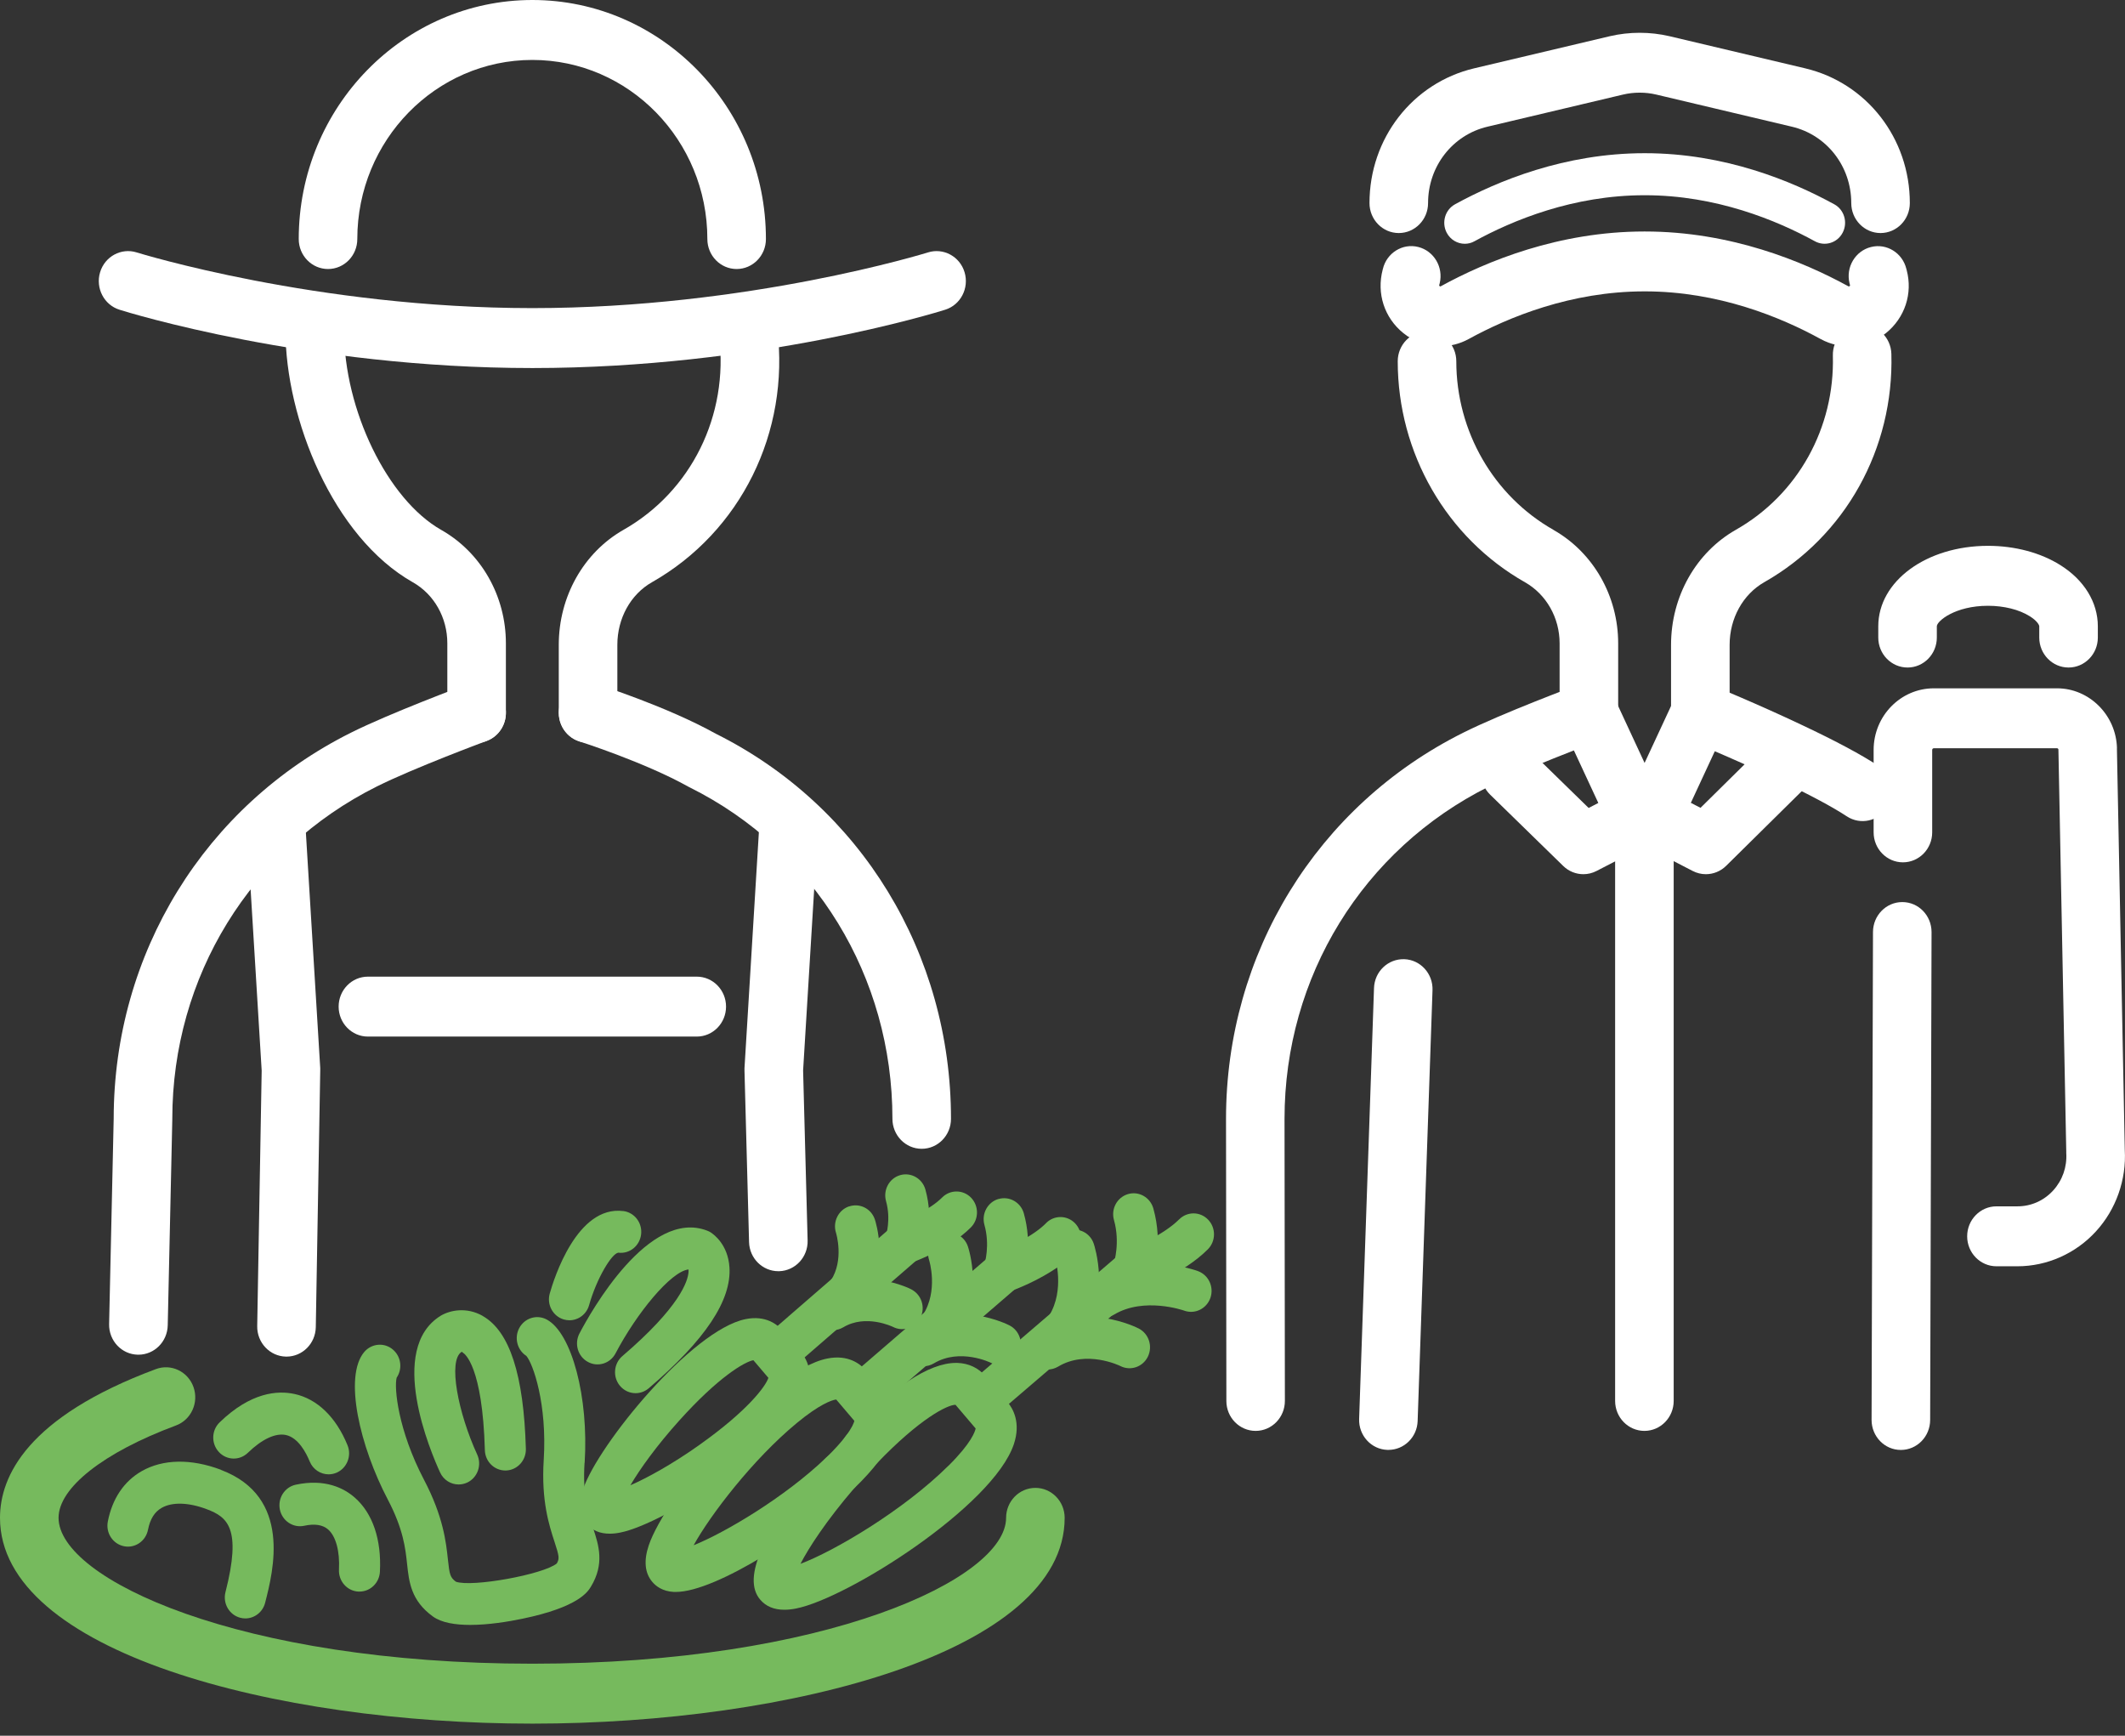 <svg width="120" height="98" viewBox="0 0 120 98" fill="none" xmlns="http://www.w3.org/2000/svg">
<rect x="0" y="0" width="120" height="98" fill="#333333" stroke="none"/>
<path d="M24.914 29.918C21.887 28.202 19.427 23.145 19.427 18.641C19.427 17.707 18.686 16.949 17.773 16.949C16.86 16.949 16.12 17.707 16.12 18.641C16.12 23.636 18.808 30.327 23.313 32.876C24.517 33.556 25.261 34.876 25.261 36.321V40.243C25.261 41.178 26.002 41.936 26.915 41.936C27.827 41.936 28.568 41.178 28.568 40.243V36.321C28.568 33.647 27.169 31.194 24.914 29.918V29.918Z" fill="white"/>
<path d="M42.045 17.095C41.139 17.21 40.497 18.056 40.61 18.983C41.155 23.451 39.039 27.742 35.209 29.915C32.957 31.197 31.554 33.685 31.554 36.409V40.244C31.554 41.178 32.295 41.936 33.208 41.936C34.121 41.936 34.862 41.178 34.862 40.244V36.409C34.862 34.913 35.609 33.56 36.816 32.873C41.83 30.026 44.608 24.408 43.894 18.564C43.781 17.636 42.955 16.98 42.048 17.095H42.045Z" fill="white"/>
<path d="M40.431 41.432C37.703 39.909 33.863 38.68 33.701 38.629C32.828 38.352 31.902 38.853 31.631 39.743C31.359 40.636 31.846 41.584 32.719 41.861C32.755 41.871 36.439 43.053 38.877 44.42C38.9 44.434 38.926 44.447 38.95 44.457C46.01 47.97 50.396 55.142 50.396 63.169C50.396 64.104 51.137 64.862 52.049 64.862C52.962 64.862 53.703 64.104 53.703 63.169C53.703 53.846 48.62 45.52 40.434 41.432H40.431Z" fill="white"/>
<path d="M26.349 38.653C26.174 38.718 22.033 40.261 19.82 41.367C11.559 45.49 6.426 53.836 6.42 63.153L6.162 74.758C6.142 75.692 6.863 76.467 7.779 76.487C7.792 76.487 7.805 76.487 7.818 76.487C8.715 76.487 9.449 75.756 9.472 74.832L9.73 63.207C9.73 63.207 9.73 63.18 9.73 63.17C9.73 55.152 14.152 47.964 21.276 44.407C23.329 43.378 27.44 41.848 27.48 41.834C28.34 41.516 28.783 40.545 28.469 39.665C28.158 38.785 27.209 38.332 26.349 38.653V38.653Z" fill="white"/>
<path d="M87.728 29.918C84.341 27.999 82.238 24.351 82.238 20.398C82.238 19.464 81.497 18.706 80.584 18.706C79.671 18.706 78.931 19.464 78.931 20.398C78.931 25.583 81.689 30.368 86.124 32.879C87.324 33.563 88.072 34.883 88.072 36.325V40.247C88.072 41.181 88.813 41.939 89.725 41.939C90.638 41.939 91.379 41.181 91.379 40.247V36.325C91.379 33.654 89.98 31.201 87.728 29.921V29.918Z" fill="white"/>
<path d="M105.111 18.336C104.198 18.363 103.48 19.142 103.503 20.076C103.616 24.164 101.519 27.931 98.023 29.914C95.768 31.197 94.365 33.684 94.365 36.409V40.243C94.365 41.178 95.106 41.936 96.019 41.936C96.932 41.936 97.673 41.178 97.673 40.243V36.409C97.673 34.913 98.424 33.559 99.627 32.872C104.205 30.276 106.956 25.335 106.807 19.981C106.781 19.047 106.02 18.316 105.107 18.336H105.111Z" fill="white"/>
<path d="M107.654 15.186C107.436 14.282 106.543 13.723 105.656 13.947C104.77 14.167 104.224 15.084 104.443 15.991L104.463 16.072C104.463 16.072 104.472 16.113 104.476 16.123C104.472 16.133 104.449 16.16 104.42 16.17C104.406 16.174 104.4 16.177 104.37 16.16C101.797 14.749 97.719 13.07 92.887 13.07H92.857C88.022 13.07 83.941 14.749 81.368 16.16C81.338 16.177 81.332 16.174 81.322 16.17C81.292 16.16 81.269 16.133 81.272 16.103C81.272 16.093 81.279 16.076 81.282 16.066L81.302 15.988C81.517 15.081 80.975 14.167 80.088 13.944C79.202 13.72 78.305 14.282 78.091 15.189L78.081 15.226C77.73 16.566 78.173 17.937 79.242 18.803C79.853 19.298 80.594 19.551 81.342 19.551C81.887 19.551 82.436 19.416 82.936 19.142C85.175 17.913 88.713 16.451 92.864 16.451H92.891C97.038 16.451 100.577 17.913 102.812 19.142C104 19.792 105.451 19.66 106.506 18.803C107.575 17.937 108.018 16.566 107.674 15.26L107.654 15.182V15.186Z" fill="white"/>
<path d="M106.083 43.249C105.124 42.616 103.682 41.844 101.79 40.951C99.224 39.733 96.734 38.717 96.631 38.673C95.821 38.342 94.898 38.714 94.524 39.519L92.871 43.076L91.217 39.516C90.85 38.727 89.96 38.355 89.16 38.653C88.985 38.717 84.844 40.261 82.632 41.367C74.367 45.493 69.234 53.849 69.234 63.173L69.254 79.1C69.254 80.034 69.995 80.789 70.907 80.789C71.82 80.789 72.561 80.027 72.558 79.093L72.538 63.169C72.538 55.152 76.96 47.96 84.08 44.407C85.373 43.76 87.483 42.914 88.879 42.369L90.949 46.823C91.224 47.412 91.806 47.788 92.441 47.788H93.294C93.932 47.788 94.514 47.412 94.789 46.823L96.836 42.416C97.785 42.823 99.092 43.398 100.398 44.017C102.124 44.833 103.47 45.55 104.287 46.089C105.055 46.596 106.077 46.369 106.573 45.584C107.069 44.799 106.847 43.75 106.08 43.246L106.083 43.249Z" fill="white"/>
<path d="M79.301 54.157C78.385 54.127 77.621 54.854 77.591 55.788L76.751 80.112C76.718 81.046 77.432 81.831 78.345 81.862C78.365 81.862 78.385 81.862 78.405 81.862C79.291 81.862 80.025 81.144 80.055 80.231L80.895 55.907C80.928 54.973 80.214 54.188 79.301 54.157V54.157Z" fill="white"/>
<path d="M107.426 50.932H107.422C106.513 50.932 105.772 51.686 105.769 52.62L105.689 80.169C105.689 81.103 106.424 81.865 107.34 81.865H107.343C108.253 81.865 108.993 81.11 108.997 80.176L109.076 52.627C109.076 51.693 108.342 50.932 107.426 50.932Z" fill="white"/>
<path d="M103.58 11.534C101.185 10.217 97.392 8.65 92.894 8.65C92.884 8.65 92.871 8.65 92.861 8.65C88.366 8.65 84.566 10.217 82.168 11.534C81.606 11.842 81.395 12.559 81.695 13.138C81.904 13.537 82.304 13.764 82.718 13.764C82.903 13.764 83.088 13.72 83.263 13.622C85.426 12.434 88.846 11.023 92.864 11.023H92.894C96.912 11.023 100.329 12.438 102.488 13.622C103.05 13.93 103.755 13.717 104.056 13.138C104.357 12.563 104.148 11.842 103.583 11.534H103.58Z" fill="white"/>
<path d="M92.861 45.033C91.948 45.033 91.207 45.791 91.207 46.725V79.097C91.207 80.031 91.948 80.789 92.861 80.789C93.773 80.789 94.514 80.031 94.514 79.097V46.725C94.514 45.791 93.773 45.033 92.861 45.033Z" fill="white"/>
<path d="M119.547 42.254C119.507 40.386 117.992 38.863 116.163 38.863H109.205C107.33 38.863 105.805 40.423 105.805 42.342V46.995C105.805 47.93 106.546 48.688 107.459 48.688C108.372 48.688 109.112 47.93 109.112 46.995V42.342C109.112 42.288 109.152 42.247 109.205 42.247H116.163C116.203 42.247 116.24 42.281 116.24 42.322L116.683 65.021C116.683 65.048 116.683 65.072 116.683 65.099C116.732 65.887 116.471 66.635 115.945 67.214C115.416 67.793 114.698 68.111 113.924 68.111H112.74C111.828 68.111 111.087 68.869 111.087 69.803C111.087 70.737 111.828 71.495 112.74 71.495H113.924C115.598 71.495 117.215 70.778 118.359 69.525C119.494 68.287 120.086 66.608 119.987 64.916L119.543 42.251L119.547 42.254Z" fill="white"/>
<path d="M116.346 31.905C115.231 31.204 113.782 30.818 112.264 30.818C108.789 30.818 106.067 32.812 106.067 35.36V35.996C106.067 36.931 106.807 37.689 107.72 37.689C108.633 37.689 109.374 36.931 109.374 35.996V35.36C109.374 35.072 110.399 34.203 112.264 34.203C113.164 34.203 114.021 34.416 114.619 34.792C115.029 35.045 115.158 35.286 115.158 35.36V35.996C115.158 36.931 115.899 37.689 116.812 37.689C117.725 37.689 118.466 36.931 118.466 35.996V35.36C118.466 34.007 117.692 32.744 116.346 31.905V31.905Z" fill="white"/>
<path d="M52.403 14.252C52.304 14.282 42.253 17.396 30.063 17.396C17.872 17.396 7.818 14.282 7.719 14.252C6.846 13.978 5.92 14.479 5.652 15.372C5.384 16.265 5.874 17.213 6.747 17.487C7.173 17.623 17.35 20.78 30.063 20.78C42.776 20.78 52.949 17.623 53.376 17.487C54.249 17.213 54.738 16.265 54.47 15.372C54.203 14.479 53.276 13.978 52.403 14.252Z" fill="white"/>
<path d="M30.063 0C22.787 0 16.87 6.055 16.87 13.497C16.87 14.431 17.611 15.189 18.524 15.189C19.436 15.189 20.177 14.431 20.177 13.497C20.177 7.919 24.612 3.384 30.063 3.384C35.513 3.384 39.945 7.919 39.945 13.497C39.945 14.431 40.686 15.189 41.598 15.189C42.511 15.189 43.252 14.431 43.252 13.497C43.252 6.055 37.335 0 30.063 0Z" fill="white"/>
<path d="M17.241 46.532C17.184 45.598 16.401 44.884 15.488 44.948C14.575 45.005 13.884 45.811 13.94 46.742L14.777 60.448L14.525 74.873C14.509 75.807 15.236 76.578 16.149 76.595C16.159 76.595 16.169 76.595 16.179 76.595C17.078 76.595 17.816 75.858 17.833 74.933L18.084 60.442C18.084 60.398 18.084 60.35 18.084 60.306L17.244 46.532H17.241Z" fill="white"/>
<path d="M44.635 44.948C43.725 44.887 42.938 45.598 42.882 46.532L42.042 60.306C42.042 60.357 42.038 60.408 42.042 60.459L42.3 70.128C42.323 71.045 43.06 71.773 43.953 71.773C43.97 71.773 43.983 71.773 44 71.773C44.912 71.746 45.633 70.971 45.607 70.036L45.352 60.442L46.189 46.742C46.245 45.808 45.554 45.005 44.641 44.948H44.635Z" fill="white"/>
<path d="M39.346 55.142H20.776C19.863 55.142 19.123 55.9 19.123 56.834C19.123 57.768 19.863 58.526 20.776 58.526H39.346C40.259 58.526 41 57.768 41 56.834C41 55.9 40.259 55.142 39.346 55.142Z" fill="white"/>
<path d="M101.939 3.858L94.276 2.044C93.175 1.787 92.014 1.787 90.909 2.044L83.246 3.858C79.767 4.684 77.336 7.811 77.336 11.466C77.336 12.4 78.077 13.158 78.99 13.158C79.903 13.158 80.644 12.4 80.644 11.466C80.644 9.395 82.023 7.621 83.994 7.154L91.653 5.34C92.269 5.195 92.92 5.195 93.532 5.34L101.192 7.154C103.163 7.621 104.542 9.395 104.542 11.466C104.542 12.4 105.283 13.158 106.195 13.158C107.108 13.158 107.849 12.4 107.849 11.466C107.849 7.811 105.418 4.684 101.939 3.858V3.858Z" fill="white"/>
<path d="M91.703 44.59L89.712 45.618L86.431 42.417C85.77 41.77 84.725 41.797 84.093 42.474C83.462 43.151 83.488 44.221 84.15 44.867L88.274 48.891C88.588 49.199 88.998 49.358 89.415 49.358C89.669 49.358 89.924 49.297 90.159 49.175L93.192 47.608C94.005 47.189 94.332 46.17 93.922 45.334C93.512 44.502 92.517 44.163 91.7 44.586L91.703 44.59Z" fill="white"/>
<path d="M99.581 42.105L96.029 45.611L94.048 44.586C93.234 44.163 92.239 44.498 91.826 45.334C91.412 46.166 91.74 47.185 92.556 47.608L95.586 49.175C95.824 49.297 96.079 49.358 96.33 49.358C96.75 49.358 97.163 49.195 97.478 48.884L101.876 44.542C102.534 43.892 102.551 42.822 101.919 42.149C101.288 41.475 100.239 41.455 99.581 42.105V42.105Z" fill="white"/>
<path d="M58.469 84.007C57.556 84.007 56.815 84.765 56.815 85.699C56.815 89.138 46.639 93.934 30.063 93.934C13.487 93.934 3.307 89.138 3.307 85.699C3.307 84.001 5.847 82.004 9.935 80.484C10.795 80.166 11.238 79.195 10.927 78.315C10.616 77.435 9.664 76.981 8.807 77.299C1.528 80.007 0 83.361 0 85.699C0 93.247 15.488 97.318 30.063 97.318C44.638 97.318 60.122 93.247 60.122 85.699C60.122 84.765 59.382 84.007 58.469 84.007V84.007Z" fill="#76BA5D"/>
<path d="M12.478 82.985C10.792 82.349 9.201 82.376 8 83.063C7.002 83.635 6.34 84.616 6.089 85.906C5.963 86.549 6.37 87.171 6.995 87.3C7.623 87.432 8.232 87.012 8.357 86.373C8.477 85.767 8.728 85.361 9.131 85.134C9.723 84.796 10.653 84.823 11.678 85.212C12.842 85.652 13.659 86.275 12.733 89.892C12.571 90.525 12.941 91.172 13.56 91.338C13.659 91.365 13.758 91.378 13.854 91.378C14.367 91.378 14.836 91.026 14.972 90.495C15.432 88.705 16.506 84.511 12.478 82.992V82.985Z" fill="#76BA5D"/>
<path d="M20.035 84.556C19.43 84.024 18.358 83.473 16.698 83.828C16.073 83.963 15.673 84.593 15.805 85.233C15.938 85.872 16.556 86.282 17.178 86.146C17.77 86.018 18.226 86.089 18.53 86.356C18.967 86.739 19.195 87.585 19.142 88.617C19.109 89.27 19.599 89.829 20.237 89.862C20.257 89.862 20.28 89.862 20.3 89.862C20.912 89.862 21.421 89.372 21.454 88.742C21.55 86.925 21.044 85.439 20.035 84.556V84.556Z" fill="#76BA5D"/>
<path d="M16.622 78.704C15.67 78.498 14.162 78.606 12.405 80.305C11.939 80.755 11.919 81.503 12.359 81.98C12.799 82.457 13.53 82.478 13.996 82.027C14.797 81.252 15.56 80.897 16.146 81.022C16.847 81.175 17.287 82.024 17.489 82.515C17.674 82.968 18.104 83.242 18.557 83.242C18.706 83.242 18.858 83.212 19.003 83.151C19.592 82.897 19.87 82.203 19.625 81.601C18.977 80.01 17.912 78.981 16.625 78.704H16.622Z" fill="#76BA5D"/>
<path d="M45.24 76.359L44.191 75.127C43.904 74.788 43.249 74.25 42.111 74.477C39.065 75.083 33.767 81.588 32.934 84.065C32.656 84.894 32.725 85.561 33.139 86.048C33.449 86.41 33.879 86.593 34.428 86.593C34.617 86.593 34.815 86.573 35.03 86.529C37.544 86.028 44.572 81.55 45.577 78.548C45.954 77.428 45.524 76.694 45.236 76.352L45.24 76.359ZM39.512 81.571C37.97 82.664 36.562 83.439 35.599 83.859C36.138 82.941 37.084 81.621 38.354 80.21C40.563 77.753 42.048 76.887 42.544 76.799L43.391 77.794C43.236 78.284 42.191 79.672 39.508 81.571H39.512Z" fill="#76BA5D"/>
<path d="M50.373 69.255L47.112 72.084C46.626 72.507 46.563 73.255 46.976 73.752C47.204 74.03 47.532 74.172 47.859 74.172C48.124 74.172 48.388 74.081 48.606 73.891L51.867 71.062C52.354 70.639 52.416 69.891 52.003 69.393C51.59 68.896 50.859 68.832 50.373 69.255V69.255Z" fill="#76BA5D"/>
<path d="M47.108 72.087L43.705 75.038C43.219 75.462 43.156 76.21 43.569 76.707C43.798 76.984 44.125 77.127 44.453 77.127C44.717 77.127 44.982 77.035 45.2 76.846L48.603 73.894C49.089 73.472 49.152 72.724 48.739 72.226C48.325 71.725 47.594 71.664 47.108 72.087V72.087Z" fill="#76BA5D"/>
<path d="M50.829 66.351C50.214 66.53 49.86 67.187 50.035 67.817C50.32 68.835 50.042 69.732 50.029 69.766C49.82 70.379 50.131 71.052 50.73 71.272C50.859 71.319 50.991 71.343 51.12 71.343C51.593 71.343 52.039 71.042 52.208 70.558C52.264 70.395 52.75 68.923 52.258 67.163C52.082 66.534 51.441 66.172 50.826 66.351H50.829Z" fill="#76BA5D"/>
<path d="M53.204 67.61C52.503 68.314 51.19 68.879 50.743 69.038C50.138 69.251 49.817 69.925 50.026 70.544C50.191 71.035 50.641 71.343 51.12 71.343C51.246 71.343 51.371 71.323 51.497 71.279C51.712 71.204 53.624 70.507 54.824 69.302C55.281 68.845 55.287 68.094 54.841 67.627C54.394 67.16 53.66 67.153 53.204 67.61V67.61Z" fill="#76BA5D"/>
<path d="M47.942 68.114C47.34 68.321 47.012 68.991 47.211 69.61C47.214 69.624 47.681 71.126 46.92 72.294C46.913 72.301 46.907 72.311 46.903 72.318C46.873 72.362 46.844 72.409 46.807 72.453C46.407 72.964 46.49 73.709 46.989 74.118C47.204 74.294 47.459 74.379 47.71 74.379C48.051 74.379 48.385 74.227 48.616 73.936C48.676 73.861 48.729 73.783 48.785 73.702C48.795 73.688 48.805 73.675 48.815 73.658C50.263 71.492 49.44 68.957 49.404 68.852C49.199 68.236 48.547 67.911 47.942 68.118V68.114Z" fill="#76BA5D"/>
<path d="M51.471 72.801C51.365 72.747 48.831 71.468 46.45 72.896C45.898 73.228 45.713 73.952 46.037 74.517C46.252 74.893 46.639 75.103 47.036 75.103C47.234 75.103 47.436 75.049 47.621 74.94C48.891 74.179 50.389 74.9 50.432 74.92C51.001 75.211 51.692 74.974 51.98 74.395C52.268 73.813 52.039 73.099 51.471 72.805V72.801Z" fill="#76BA5D"/>
<path d="M48.901 77.38C48.6 77.025 47.912 76.463 46.715 76.704C43.371 77.37 37.551 84.525 36.635 87.253C36.343 88.122 36.413 88.82 36.84 89.32C37.041 89.557 37.415 89.848 38.05 89.882C38.086 89.882 38.126 89.882 38.166 89.882C40.448 89.882 45.657 86.474 48.173 84.088C48.193 84.071 48.21 84.054 48.23 84.037C48.792 83.499 49.252 82.988 49.599 82.525C51.11 80.528 50.538 79.299 50.065 78.744L48.904 77.377L48.901 77.38ZM47.76 81.083C47.492 81.438 47.128 81.841 46.675 82.278C46.659 82.291 46.642 82.305 46.629 82.322C44.291 84.555 40.927 86.542 39.171 87.246C40.1 85.557 42.502 82.403 45.005 80.338C46.258 79.303 46.973 79.042 47.221 79.018L48.246 80.223C48.22 80.338 48.117 80.609 47.76 81.083V81.083Z" fill="#76BA5D"/>
<path d="M55.932 70.883L48.309 77.455C47.819 77.878 47.757 78.623 48.17 79.124C48.398 79.401 48.726 79.547 49.056 79.547C49.321 79.547 49.586 79.455 49.8 79.269L57.424 72.697C57.913 72.274 57.976 71.529 57.563 71.028C57.149 70.527 56.422 70.463 55.932 70.886V70.883Z" fill="#76BA5D"/>
<path d="M56.385 67.694C55.77 67.874 55.416 68.53 55.592 69.16C55.912 70.307 55.618 71.305 55.582 71.417C55.582 71.421 55.578 71.434 55.575 71.438C55.386 72.06 55.724 72.717 56.332 72.916C56.448 72.954 56.564 72.971 56.68 72.971C57.169 72.971 57.626 72.649 57.784 72.148C57.916 71.735 58.303 70.246 57.817 68.51C57.642 67.88 56.997 67.518 56.385 67.698V67.694Z" fill="#76BA5D"/>
<path d="M59.074 69.058C58.915 69.218 58.723 69.38 58.498 69.539C57.523 70.233 56.325 70.659 56.316 70.663C56.144 70.72 55.992 70.818 55.862 70.95C55.409 71.417 55.413 72.165 55.862 72.626C56.087 72.856 56.385 72.971 56.679 72.971C56.818 72.971 56.961 72.944 57.093 72.893C57.351 72.798 58.66 72.308 59.818 71.482C60.152 71.245 60.446 70.998 60.698 70.744C61.154 70.284 61.157 69.536 60.711 69.069C60.261 68.602 59.53 68.598 59.074 69.055V69.058Z" fill="#76BA5D"/>
<path d="M53.197 69.644C52.592 69.85 52.268 70.521 52.466 71.14C52.473 71.157 53.009 72.876 52.109 74.254C52.076 74.308 52.04 74.359 52 74.409C51.6 74.92 51.676 75.665 52.175 76.074C52.39 76.25 52.645 76.335 52.9 76.335C53.237 76.335 53.574 76.183 53.802 75.895C53.905 75.766 53.991 75.641 54.05 75.543C55.578 73.204 54.699 70.494 54.659 70.379C54.454 69.763 53.799 69.438 53.197 69.644V69.644Z" fill="#76BA5D"/>
<path d="M57.01 74.835C56.895 74.775 54.15 73.383 51.563 74.934C51.011 75.265 50.826 75.99 51.15 76.555C51.365 76.93 51.752 77.14 52.149 77.14C52.347 77.14 52.549 77.086 52.734 76.978C54.206 76.094 55.929 76.93 55.968 76.951C56.537 77.242 57.232 77.008 57.52 76.426C57.811 75.844 57.582 75.13 57.01 74.835V74.835Z" fill="#76BA5D"/>
<path d="M55.658 77.705C55.254 77.232 54.702 76.971 54.057 76.951C54.03 76.951 54.007 76.951 53.981 76.951C52.476 76.951 50.416 78.304 47.852 80.975C47.585 81.256 47.479 81.638 47.535 82C47.257 81.977 46.969 82.051 46.735 82.234C46.669 82.284 46.606 82.342 46.55 82.406C43.093 86.42 41.876 89.084 42.928 90.316C43.252 90.698 43.709 90.888 44.297 90.888C44.502 90.888 44.721 90.864 44.959 90.817C47.889 90.234 56.078 85.036 57.252 81.543C57.662 80.322 57.202 79.523 56.891 79.157L55.658 77.705V77.705ZM53.564 82.751C51.001 85.293 47.089 87.588 45.203 88.295C45.68 87.371 46.659 85.868 48.236 84.027C48.239 84.024 48.243 84.021 48.249 84.014C48.524 83.733 48.633 83.347 48.574 82.982C48.907 83.016 49.252 82.897 49.506 82.633C51.95 80.085 53.505 79.316 53.954 79.316H53.958L55.095 80.653C55.062 80.822 54.857 81.472 53.567 82.751H53.564Z" fill="#76BA5D"/>
<path d="M63.248 70.794L59.461 74.043C58.971 74.463 58.909 75.211 59.319 75.712C59.547 75.993 59.874 76.135 60.205 76.135C60.466 76.135 60.731 76.044 60.949 75.858L64.736 72.609C65.225 72.189 65.288 71.441 64.878 70.94C64.468 70.439 63.737 70.371 63.248 70.794Z" fill="#76BA5D"/>
<path d="M59.454 74.05L55.036 77.838C54.546 78.257 54.48 79.005 54.89 79.506C55.118 79.787 55.449 79.929 55.78 79.929C56.041 79.929 56.306 79.838 56.524 79.651L60.943 75.864C61.432 75.445 61.498 74.697 61.088 74.196C60.678 73.695 59.947 73.627 59.458 74.047L59.454 74.05Z" fill="#76BA5D"/>
<path d="M63.697 67.42C63.082 67.603 62.728 68.256 62.907 68.886C63.264 70.158 62.914 71.272 62.901 71.309C62.689 71.922 63.003 72.595 63.602 72.815C63.731 72.862 63.863 72.886 63.992 72.886C64.468 72.886 64.911 72.585 65.08 72.101C65.146 71.918 65.695 70.24 65.13 68.229C64.951 67.6 64.309 67.238 63.697 67.42V67.42Z" fill="#76BA5D"/>
<path d="M66.588 68.845C65.735 69.701 64.154 70.388 63.611 70.581C63.006 70.794 62.685 71.468 62.894 72.087C63.059 72.578 63.509 72.886 63.989 72.886C64.114 72.886 64.24 72.866 64.366 72.822C64.465 72.788 66.806 71.949 68.209 70.537C68.665 70.077 68.672 69.329 68.222 68.862C67.772 68.395 67.041 68.392 66.585 68.849L66.588 68.845Z" fill="#76BA5D"/>
<path d="M60.304 69.492C59.699 69.698 59.375 70.372 59.573 70.988C59.58 71.004 60.145 72.815 59.249 74.277C59.243 74.284 59.239 74.291 59.233 74.301C59.176 74.385 59.117 74.47 59.054 74.555C58.66 75.069 58.75 75.814 59.256 76.216C59.468 76.386 59.719 76.467 59.967 76.467C60.311 76.467 60.651 76.311 60.88 76.01C60.969 75.895 61.048 75.78 61.128 75.661C61.144 75.638 61.161 75.614 61.177 75.587C62.718 73.144 61.806 70.341 61.766 70.223C61.561 69.607 60.906 69.282 60.304 69.488V69.492Z" fill="#76BA5D"/>
<path d="M64.309 75.011C64.187 74.947 61.297 73.485 58.581 75.116C58.029 75.448 57.847 76.172 58.168 76.737C58.383 77.113 58.77 77.323 59.167 77.323C59.365 77.323 59.567 77.269 59.752 77.161C61.353 76.196 63.225 77.106 63.268 77.127C63.837 77.418 64.531 77.184 64.819 76.602C65.106 76.017 64.878 75.306 64.309 75.011V75.011Z" fill="#76BA5D"/>
<path d="M67.656 71.769C67.524 71.722 64.385 70.595 61.743 72.179C61.191 72.51 61.009 73.235 61.33 73.8C61.544 74.175 61.931 74.385 62.328 74.385C62.527 74.385 62.728 74.331 62.914 74.223C64.6 73.211 66.829 73.983 66.873 74C67.474 74.216 68.132 73.898 68.351 73.285C68.566 72.669 68.255 71.993 67.653 71.769H67.656Z" fill="#76BA5D"/>
<path d="M33.016 82.589C33.251 78.893 32.292 75.269 30.88 74.504C30.314 74.196 29.613 74.419 29.315 74.998C29.031 75.549 29.213 76.226 29.722 76.555C30.099 76.988 30.906 79.269 30.704 82.437C30.559 84.735 31.012 86.129 31.313 87.05C31.578 87.862 31.601 87.997 31.442 88.275C30.671 88.901 26.646 89.629 25.744 89.304C25.419 89.06 25.386 88.908 25.294 88.051C25.191 87.087 25.036 85.632 23.948 83.557C22.473 80.745 22.248 78.345 22.4 77.783C22.734 77.293 22.658 76.609 22.201 76.21C21.719 75.783 20.988 75.841 20.568 76.335C19.397 77.729 20.326 81.672 21.904 84.674C22.78 86.346 22.896 87.432 22.989 88.309C23.098 89.324 23.21 90.37 24.444 91.267C24.933 91.622 25.71 91.744 26.55 91.744C27.589 91.744 28.717 91.558 29.5 91.395C32.666 90.739 33.195 89.872 33.367 89.588C34.154 88.295 33.806 87.236 33.502 86.302C33.231 85.466 32.89 84.423 33.01 82.589H33.016Z" fill="#76BA5D"/>
<path d="M27.258 74.297C26.359 73.787 25.426 73.966 24.887 74.287C21.841 76.169 24.325 81.987 24.851 83.134C25.049 83.564 25.462 83.814 25.899 83.814C26.064 83.814 26.233 83.777 26.392 83.703C26.971 83.425 27.219 82.718 26.948 82.126C25.876 79.794 25.281 76.812 26.068 76.328C26.091 76.311 26.111 76.355 26.134 76.369C26.246 76.433 27.245 77.137 27.381 81.875C27.397 82.518 27.913 83.026 28.538 83.026C28.548 83.026 28.561 83.026 28.571 83.026C29.21 83.005 29.712 82.461 29.696 81.807C29.577 77.621 28.78 75.164 27.258 74.301V74.297Z" fill="#76BA5D"/>
<path d="M40.143 69.587C40.077 69.546 40.011 69.512 39.938 69.485C36.638 68.206 33.347 74.094 32.722 75.289C32.421 75.865 32.629 76.585 33.195 76.893C33.757 77.205 34.461 76.988 34.762 76.409C35.946 74.152 37.884 71.783 38.88 71.675C38.883 71.715 38.886 71.763 38.88 71.824C38.847 72.318 38.414 73.77 35.146 76.565C34.657 76.985 34.59 77.733 35.001 78.234C35.229 78.514 35.559 78.66 35.89 78.66C36.151 78.66 36.416 78.569 36.631 78.386C39.826 75.655 41.317 73.418 41.192 71.546C41.106 70.267 40.305 69.695 40.143 69.59V69.587Z" fill="#76BA5D"/>
<path d="M35.196 68.378C32.583 68.046 31.28 72.199 31.045 73.032C30.866 73.661 31.224 74.318 31.835 74.497C31.941 74.528 32.05 74.544 32.156 74.544C32.659 74.544 33.122 74.206 33.267 73.688C33.697 72.169 34.547 70.768 34.918 70.727C35.556 70.808 36.128 70.341 36.204 69.691C36.28 69.041 35.827 68.453 35.192 68.375L35.196 68.378Z" fill="#76BA5D"/>
</svg>
